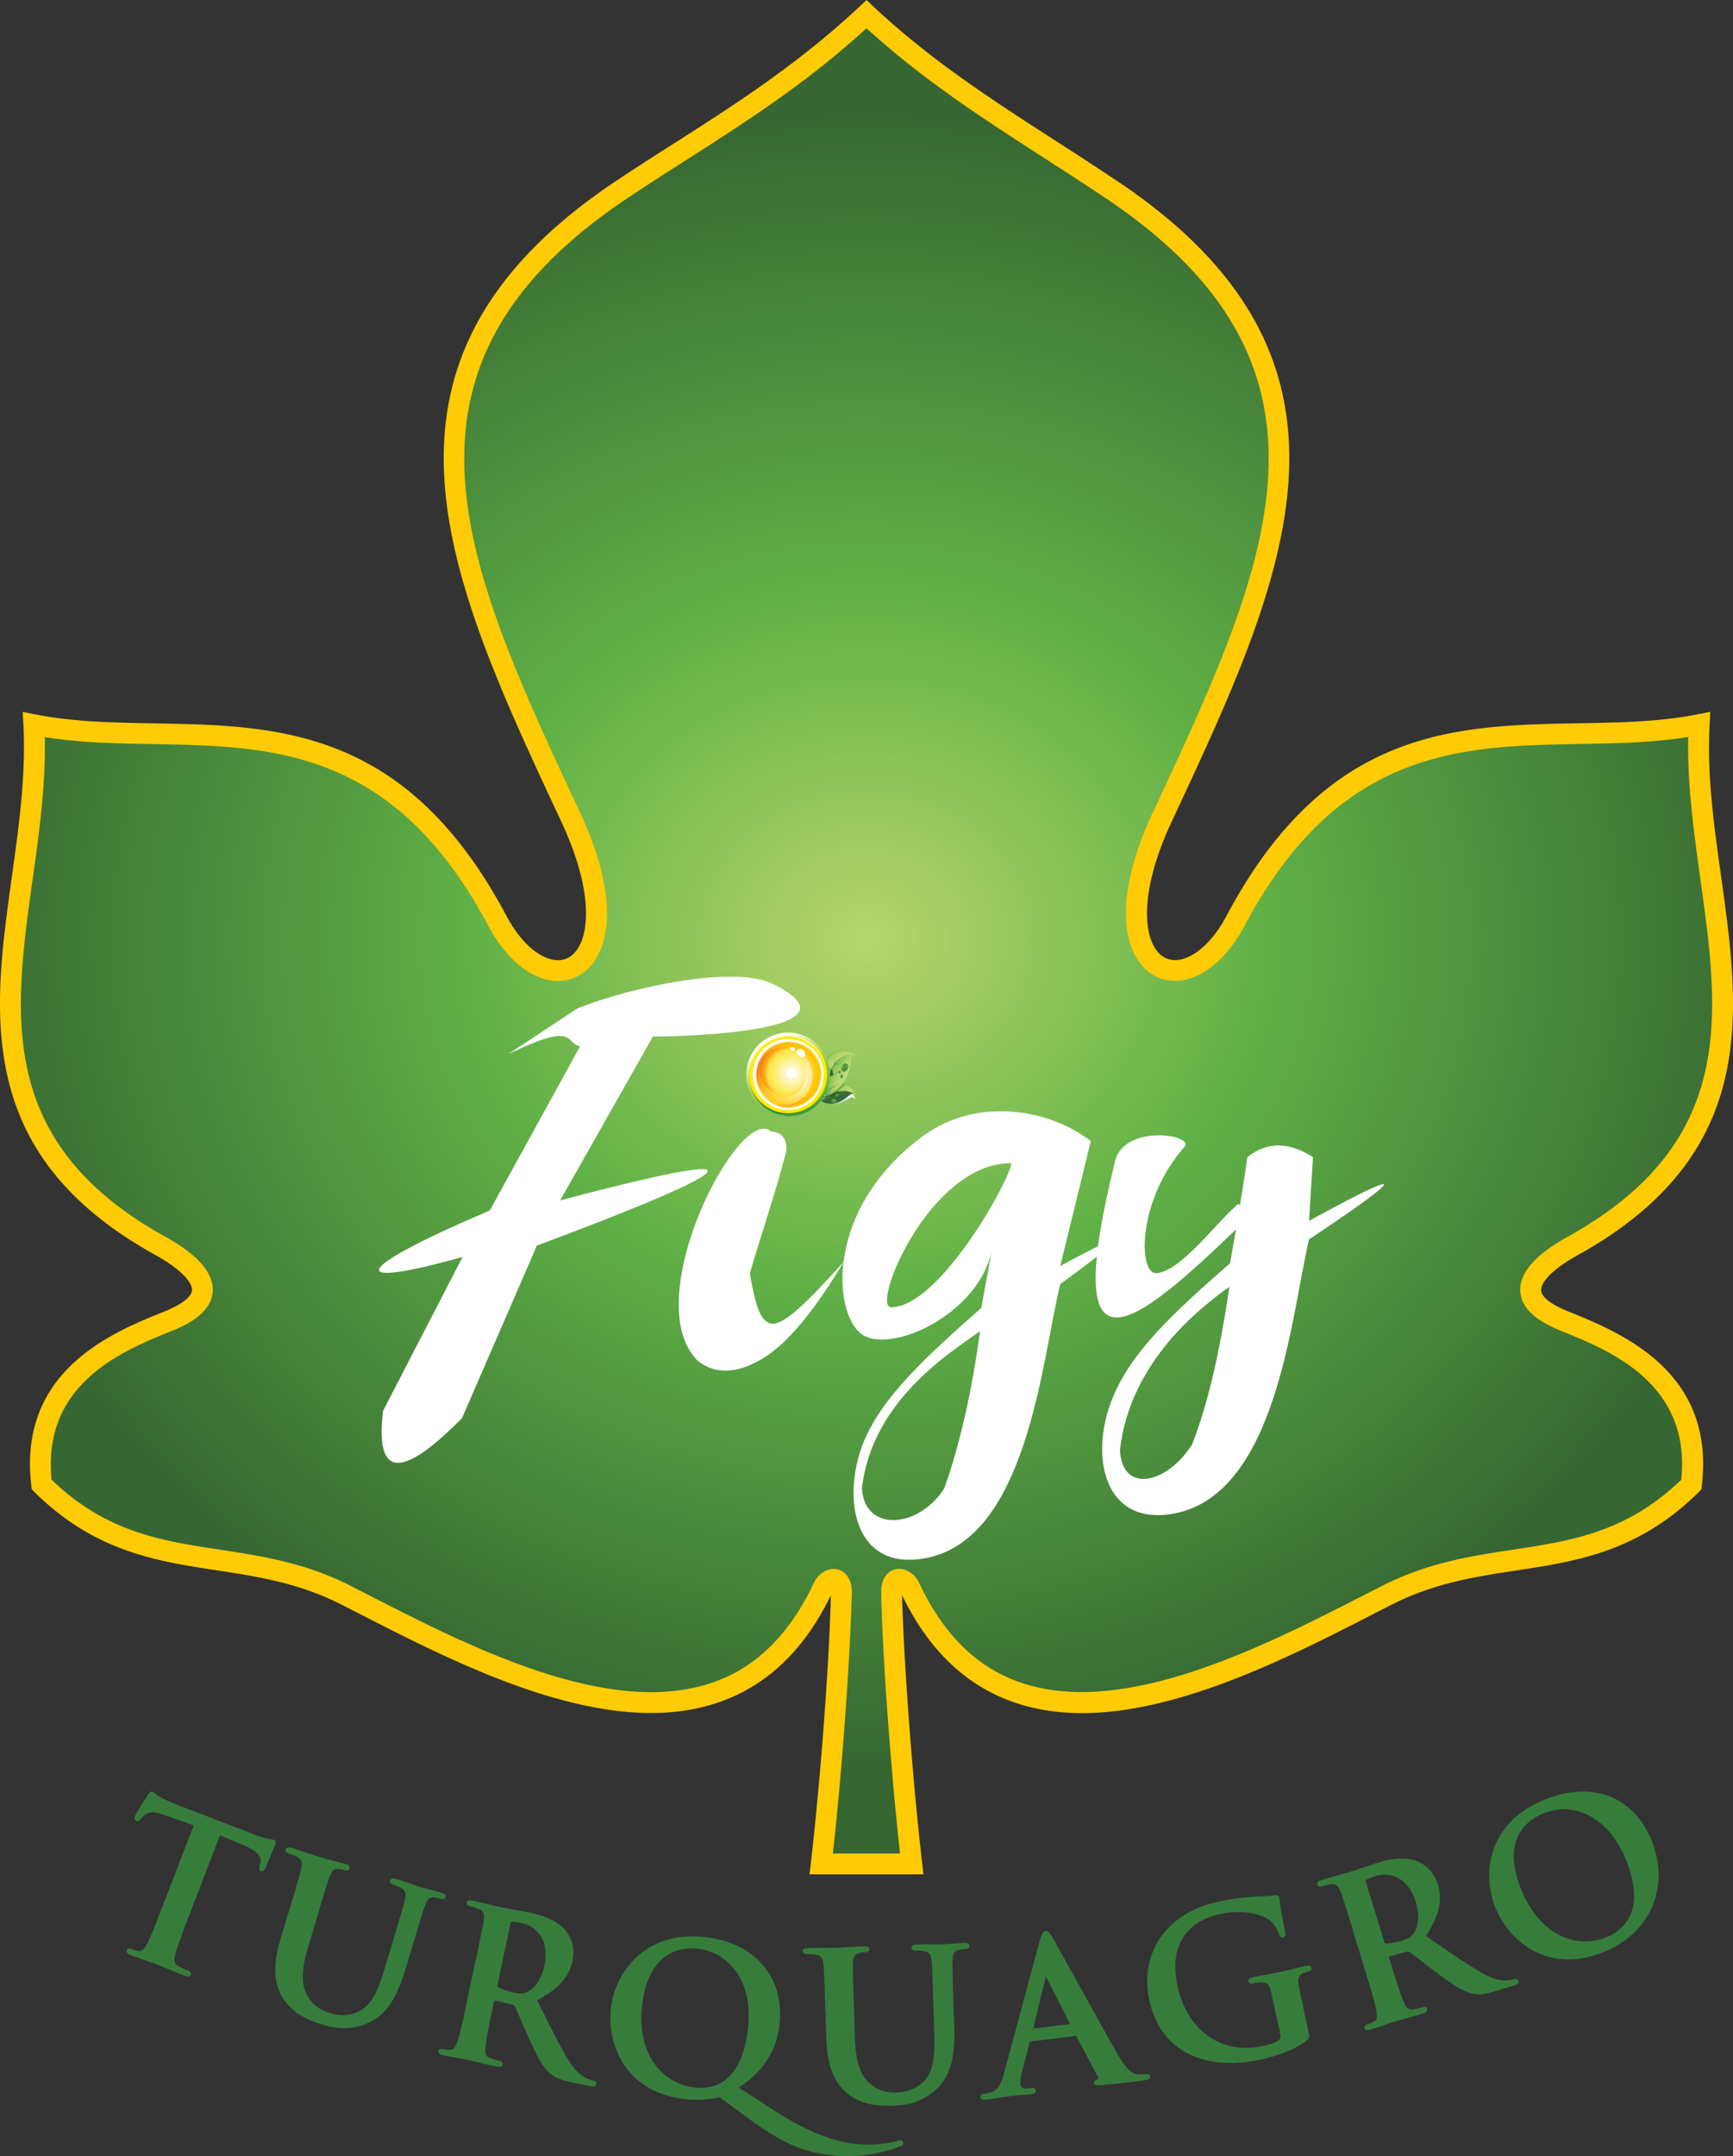 <svg width="150" height="186.496" viewBox="0 0 150 186.496" xmlns="http://www.w3.org/2000/svg"><rect x="0" y="0" width="150" height="186.496" fill="#333333" stroke="none"/><defs><radialGradient cx="50.009%" cy="50.006%" fx="50.009%" fy="50.006%" r="52.035%" gradientTransform="matrix(1 0 0 .926 0 .037)" id="a"><stop stop-color="#B7D66B" offset="0%"/><stop stop-color="#60B146" offset="40%"/><stop stop-color="#366732" offset="94%"/></radialGradient><radialGradient cx="17.303%" cy="-23.219%" fx="17.303%" fy="-23.219%" r="143.153%" gradientTransform="scale(.549 1)rotate(15.29 .244 .297)" id="b"><stop stop-color="#327A8F" offset="0%"/><stop stop-color="#5BA4B5" offset="54%"/><stop stop-color="#CCE7EB" offset="90%"/><stop stop-color="#FFF" offset="100%"/></radialGradient><radialGradient cx="104.947%" cy="215.171%" fx="104.947%" fy="215.171%" r="250.264%" gradientTransform="matrix(.573 .13 -.075 .992 .61 -.118)" id="c"><stop stop-color="#FAFCF3" offset="0%"/><stop stop-color="#B7D66B" offset="81%"/><stop stop-color="#69B745" offset="96%"/><stop stop-color="#59A244" offset="100%"/></radialGradient><radialGradient cx="211.691%" cy="318.446%" fx="211.691%" fy="318.446%" r="322.19%" gradientTransform="scale(.39 1)rotate(7.45 3.775 28.655)" id="d"><stop stop-color="#FAFCF3" offset="0%"/><stop stop-color="#B7D66B" offset="67%"/><stop stop-color="#60B146" offset="96%"/><stop stop-color="#366732" offset="100%"/></radialGradient><radialGradient cx="101.328%" cy="-130.658%" fx="101.328%" fy="-130.658%" r="315%" gradientTransform="scale(.379 1)rotate(7.46 1.844 11.44)" id="e"><stop stop-color="#FAFCF3" offset="0%"/><stop stop-color="#B3D56B" offset="63%"/><stop stop-color="#6CB144" offset="81%"/><stop stop-color="#3C7B3B" offset="100%"/></radialGradient><radialGradient cx="96.452%" cy="-80.418%" fx="96.452%" fy="-80.418%" r="248.699%" gradientTransform="scale(.523 1)rotate(-31.372 1.404 -2.369)" id="f"><stop stop-color="#FAFCF3" offset="0%"/><stop stop-color="#C1DB7A" offset="21%"/><stop stop-color="#71BA44" offset="54%"/><stop stop-color="#469443" offset="100%"/></radialGradient><radialGradient cx="25678.377%" cy="-9437.937%" fx="25678.377%" fy="-9437.937%" r="23.49%" id="g"><stop stop-color="#FAFCF3" offset="0%"/><stop stop-color="#B3D56B" offset="39%"/><stop stop-color="#6CB144" offset="83%"/><stop stop-color="#4C9442" offset="100%"/></radialGradient><radialGradient cx="16750.707%" cy="-6087.579%" fx="16750.707%" fy="-6087.579%" r="75.33%" id="h"><stop stop-color="#FFF" offset="0%"/><stop stop-color="#A1CE5A" offset="39%"/><stop stop-color="#64B145" offset="83%"/><stop stop-color="#509442" offset="100%"/></radialGradient><radialGradient cx="16748.508%" cy="-6051.753%" fx="16748.508%" fy="-6051.753%" r="111.78%" id="i"><stop stop-color="#FAFCF3" offset="0%"/><stop stop-color="#B3D56B" offset="39%"/><stop stop-color="#6CB144" offset="83%"/><stop stop-color="#4C9442" offset="100%"/></radialGradient><radialGradient cx="42025.401%" cy="40475.751%" fx="42025.401%" fy="40475.751%" r="18%" id="j"><stop stop-color="#F3F9EF" offset="29%"/><stop stop-color="#F0F7EA" offset="38%"/><stop stop-color="#E7F3DB" offset="49%"/><stop stop-color="#D9ECC3" offset="61%"/><stop stop-color="#C6E2A2" offset="73%"/><stop stop-color="#ADD677" offset="86%"/><stop stop-color="#8EC744" offset="99%"/><stop stop-color="#8CC63F" offset="100%"/></radialGradient><radialGradient cx="-358821.122%" cy="370274.641%" fx="-358821.122%" fy="370274.641%" r="21%" id="k"><stop stop-color="#F3F9EF" offset="29%"/><stop stop-color="#F0F7EA" offset="38%"/><stop stop-color="#E7F3DB" offset="49%"/><stop stop-color="#D9ECC3" offset="61%"/><stop stop-color="#C6E2A2" offset="73%"/><stop stop-color="#ADD677" offset="86%"/><stop stop-color="#8EC744" offset="99%"/><stop stop-color="#8CC63F" offset="100%"/></radialGradient><radialGradient cx="32805.269%" cy="13432.073%" fx="32805.269%" fy="13432.073%" r="18.48%" id="l"><stop stop-color="#F3F9EF" offset="29%"/><stop stop-color="#F0F7EA" offset="38%"/><stop stop-color="#E7F3DB" offset="49%"/><stop stop-color="#D9ECC3" offset="61%"/><stop stop-color="#C6E2A2" offset="73%"/><stop stop-color="#ADD677" offset="86%"/><stop stop-color="#8EC744" offset="99%"/><stop stop-color="#8CC63F" offset="100%"/></radialGradient><radialGradient cx="29161.829%" cy="-15357.592%" fx="29161.829%" fy="-15357.592%" r="13.77%" id="m"><stop stop-color="#FAFCF3" offset="0%"/><stop stop-color="#B3D56B" offset="39%"/><stop stop-color="#6CB144" offset="83%"/><stop stop-color="#4C9442" offset="100%"/></radialGradient><radialGradient cx="20718.814%" cy="-10862.428%" fx="20718.814%" fy="-10862.428%" r="44.55%" id="n"><stop stop-color="#FFF" offset="0%"/><stop stop-color="#A1CE5A" offset="39%"/><stop stop-color="#64B145" offset="83%"/><stop stop-color="#509442" offset="100%"/></radialGradient><radialGradient cx="20720.27%" cy="-10841.306%" fx="20720.27%" fy="-10841.306%" r="66.42%" id="o"><stop stop-color="#FAFCF3" offset="0%"/><stop stop-color="#B3D56B" offset="39%"/><stop stop-color="#6CB144" offset="83%"/><stop stop-color="#4C9442" offset="100%"/></radialGradient><radialGradient cx="45314.839%" cy="33412.64%" fx="45314.839%" fy="33412.64%" r="8.64%" id="p"><stop stop-color="#F3F9EF" offset="29%"/><stop stop-color="#F0F7EA" offset="38%"/><stop stop-color="#E7F3DB" offset="49%"/><stop stop-color="#D9ECC3" offset="61%"/><stop stop-color="#C6E2A2" offset="73%"/><stop stop-color="#ADD677" offset="86%"/><stop stop-color="#8EC744" offset="99%"/><stop stop-color="#8CC63F" offset="100%"/></radialGradient><radialGradient cx="29074.709%" cy="7663.372%" fx="29074.709%" fy="7663.372%" r="10.78%" id="q"><stop stop-color="#F3F9EF" offset="29%"/><stop stop-color="#F0F7EA" offset="38%"/><stop stop-color="#E7F3DB" offset="49%"/><stop stop-color="#D9ECC3" offset="61%"/><stop stop-color="#C6E2A2" offset="73%"/><stop stop-color="#ADD677" offset="86%"/><stop stop-color="#8EC744" offset="99%"/><stop stop-color="#8CC63F" offset="100%"/></radialGradient><radialGradient cx="147.067%" cy="308.173%" fx="147.067%" fy="308.173%" r="356.96%" gradientTransform="scale(.573 1)rotate(7.46 2.018 11.483)" id="r"><stop stop-color="#DADED4" offset="0%"/><stop stop-color="#9BC759" offset="81%"/><stop stop-color="#579842" offset="96%"/><stop stop-color="#47813C" offset="100%"/></radialGradient><radialGradient cx="582.906%" cy="434.477%" fx="582.906%" fy="434.477%" r="402.48%" id="s"><stop stop-color="#DADED4" offset="0%"/><stop stop-color="#9BC759" offset="67%"/><stop stop-color="#4F9141" offset="96%"/><stop stop-color="#2C451E" offset="100%"/></radialGradient><radialGradient cx="149134.5%" cy="96130.5%" fx="149134.5%" fy="96130.5%" r="469%" id="t"><stop stop-color="#DADED4" offset="0%"/><stop stop-color="#9BC759" offset="67%"/><stop stop-color="#4F9141" offset="96%"/><stop stop-color="#2C451E" offset="100%"/></radialGradient><radialGradient cx="149181%" cy="96110%" fx="149181%" fy="96110%" r="471%" id="u"><stop stop-color="#DADED4" offset="0%"/><stop stop-color="#9BC759" offset="67%"/><stop stop-color="#4F9141" offset="96%"/><stop stop-color="#2C451E" offset="100%"/></radialGradient><radialGradient cx="201.358%" cy="-235.741%" fx="201.358%" fy="-235.741%" r="479.091%" gradientTransform="matrix(.54 -.642 .453 .766 1.993 .743)" id="v"><stop stop-color="#DADED4" offset="0%"/><stop stop-color="#A5D06A" offset="21%"/><stop stop-color="#5E9A42" offset="54%"/><stop stop-color="#377338" offset="100%"/></radialGradient><radialGradient cx="126.881%" cy="84.361%" fx="126.881%" fy="84.361%" r="142.54%" gradientTransform="matrix(-.813 .507 -.582 -.708 2.792 .798)" id="w"><stop stop-color="#FAFCF3" offset="0%"/><stop stop-color="#B7D66B" offset="75%"/><stop stop-color="#69B745" offset="96%"/><stop stop-color="#59A244" offset="100%"/></radialGradient><radialGradient cx="183.078%" cy="90.27%" fx="183.078%" fy="90.27%" r="201.459%" gradientTransform="scale(-1 -.694)rotate(-35.58 -3.433 5.507)" id="x"><stop stop-color="#FAFCF3" offset="0%"/><stop stop-color="#B7D66B" offset="73%"/><stop stop-color="#60B146" offset="96%"/><stop stop-color="#366732" offset="100%"/></radialGradient><radialGradient cx="868.421%" cy="49728.922%" fx="868.421%" fy="49728.922%" r="271.429%" gradientTransform="matrix(1 0 0 .645 0 176.733)" id="y"><stop stop-color="#FAFCF3" offset="0%"/><stop stop-color="#C1DB7A" offset="21%"/><stop stop-color="#71BA44" offset="54%"/><stop stop-color="#469443" offset="100%"/></radialGradient><radialGradient cx="-5330.97%" cy="10872.678%" fx="-5330.97%" fy="10872.678%" r="254%" id="z"><stop stop-color="#FAFCF3" offset="0%"/><stop stop-color="#B3D56B" offset="39%"/><stop stop-color="#6CB144" offset="83%"/><stop stop-color="#4C9442" offset="100%"/></radialGradient><radialGradient cx="-8362.396%" cy="16779.217%" fx="-8362.396%" fy="16779.217%" r="129%" id="A"><stop stop-color="#FFF" offset="0%"/><stop stop-color="#A1CE5A" offset="39%"/><stop stop-color="#64B145" offset="83%"/><stop stop-color="#509442" offset="100%"/></radialGradient><radialGradient cx="-8324.225%" cy="16814.231%" fx="-8324.225%" fy="16814.231%" r="190%" id="B"><stop stop-color="#FAFCF3" offset="0%"/><stop stop-color="#B3D56B" offset="39%"/><stop stop-color="#6CB144" offset="83%"/><stop stop-color="#4C9442" offset="100%"/></radialGradient><radialGradient cx="-12876.624%" cy="570.695%" fx="-12876.624%" fy="570.695%" r="28.22%" id="C"><stop stop-color="#F3F9EF" offset="29%"/><stop stop-color="#F0F7EA" offset="38%"/><stop stop-color="#E7F3DB" offset="49%"/><stop stop-color="#D9ECC3" offset="61%"/><stop stop-color="#C6E2A2" offset="73%"/><stop stop-color="#ADD677" offset="86%"/><stop stop-color="#8EC744" offset="99%"/><stop stop-color="#8CC63F" offset="100%"/></radialGradient><radialGradient cx="-12882.735%" cy="585.401%" fx="-12882.735%" fy="585.401%" r="24.07%" id="D"><stop stop-color="#F3F9EF" offset="29%"/><stop stop-color="#F0F7EA" offset="38%"/><stop stop-color="#E7F3DB" offset="49%"/><stop stop-color="#D9ECC3" offset="61%"/><stop stop-color="#C6E2A2" offset="73%"/><stop stop-color="#ADD677" offset="86%"/><stop stop-color="#8EC744" offset="99%"/><stop stop-color="#8CC63F" offset="100%"/></radialGradient><radialGradient cx="17501.051%" cy="-7621.159%" fx="17501.051%" fy="-7621.159%" r="30.03%" id="E"><stop stop-color="#F3F9EF" offset="29%"/><stop stop-color="#F0F7EA" offset="38%"/><stop stop-color="#E7F3DB" offset="49%"/><stop stop-color="#D9ECC3" offset="61%"/><stop stop-color="#C6E2A2" offset="73%"/><stop stop-color="#ADD677" offset="86%"/><stop stop-color="#8EC744" offset="99%"/><stop stop-color="#8CC63F" offset="100%"/></radialGradient><radialGradient cx="-4921.231%" cy="13245.2%" fx="-4921.231%" fy="13245.2%" r="112%" id="F"><stop stop-color="#FAFCF3" offset="0%"/><stop stop-color="#B3D56B" offset="39%"/><stop stop-color="#6CB144" offset="83%"/><stop stop-color="#4C9442" offset="100%"/></radialGradient><radialGradient cx="-7290.086%" cy="19370.356%" fx="-7290.086%" fy="19370.356%" r="56%" id="G"><stop stop-color="#FFF" offset="0%"/><stop stop-color="#A1CE5A" offset="39%"/><stop stop-color="#64B145" offset="83%"/><stop stop-color="#509442" offset="100%"/></radialGradient><radialGradient cx="-7272.129%" cy="19386.735%" fx="-7272.129%" fy="19386.735%" r="83%" id="H"><stop stop-color="#FAFCF3" offset="0%"/><stop stop-color="#B3D56B" offset="39%"/><stop stop-color="#6CB144" offset="83%"/><stop stop-color="#4C9442" offset="100%"/></radialGradient><radialGradient cx="1957.531%" cy="-230.156%" fx="1957.531%" fy="-230.156%" r="12.45%" id="I"><stop stop-color="#F3F9EF" offset="29%"/><stop stop-color="#F0F7EA" offset="38%"/><stop stop-color="#E7F3DB" offset="49%"/><stop stop-color="#D9ECC3" offset="61%"/><stop stop-color="#C6E2A2" offset="73%"/><stop stop-color="#ADD677" offset="86%"/><stop stop-color="#8EC744" offset="99%"/><stop stop-color="#8CC63F" offset="100%"/></radialGradient><radialGradient cx="1954.911%" cy="-222.257%" fx="1954.911%" fy="-222.257%" r="10.79%" id="J"><stop stop-color="#F3F9EF" offset="29%"/><stop stop-color="#F0F7EA" offset="38%"/><stop stop-color="#E7F3DB" offset="49%"/><stop stop-color="#D9ECC3" offset="61%"/><stop stop-color="#C6E2A2" offset="73%"/><stop stop-color="#ADD677" offset="86%"/><stop stop-color="#8EC744" offset="99%"/><stop stop-color="#8CC63F" offset="100%"/></radialGradient><radialGradient cx="30084.225%" cy="-17083.227%" fx="30084.225%" fy="-17083.227%" r="13.65%" id="K"><stop stop-color="#F3F9EF" offset="29%"/><stop stop-color="#F0F7EA" offset="38%"/><stop stop-color="#E7F3DB" offset="49%"/><stop stop-color="#D9ECC3" offset="61%"/><stop stop-color="#C6E2A2" offset="73%"/><stop stop-color="#ADD677" offset="86%"/><stop stop-color="#8EC744" offset="99%"/><stop stop-color="#8CC63F" offset="100%"/></radialGradient><radialGradient cx="-124.489%" cy="-573.984%" fx="-124.489%" fy="-573.984%" r="79%" id="L"><stop stop-color="#FAFCF3" offset="0%"/><stop stop-color="#B3D56B" offset="39%"/><stop stop-color="#6CB144" offset="83%"/><stop stop-color="#4C9442" offset="100%"/></radialGradient><radialGradient cx="-377.375%" cy="-1370.385%" fx="-377.375%" fy="-1370.385%" r="40%" id="M"><stop stop-color="#FFF" offset="0%"/><stop stop-color="#A1CE5A" offset="39%"/><stop stop-color="#64B145" offset="83%"/><stop stop-color="#509442" offset="100%"/></radialGradient><radialGradient cx="-360.417%" cy="-1359.904%" fx="-360.417%" fy="-1359.904%" r="60%" id="N"><stop stop-color="#FAFCF3" offset="0%"/><stop stop-color="#B3D56B" offset="39%"/><stop stop-color="#6CB144" offset="83%"/><stop stop-color="#4C9442" offset="100%"/></radialGradient><radialGradient cx="-3770.273%" cy="9.056%" fx="-3770.273%" fy="9.056%" r="10.34%" id="O"><stop stop-color="#F3F9EF" offset="29%"/><stop stop-color="#F0F7EA" offset="38%"/><stop stop-color="#E7F3DB" offset="49%"/><stop stop-color="#D9ECC3" offset="61%"/><stop stop-color="#C6E2A2" offset="73%"/><stop stop-color="#ADD677" offset="86%"/><stop stop-color="#8EC744" offset="99%"/><stop stop-color="#8CC63F" offset="100%"/></radialGradient><radialGradient cx="-3772.866%" cy="13.556%" fx="-3772.866%" fy="13.556%" r="8.46%" id="P"><stop stop-color="#F3F9EF" offset="29%"/><stop stop-color="#F0F7EA" offset="38%"/><stop stop-color="#E7F3DB" offset="49%"/><stop stop-color="#D9ECC3" offset="61%"/><stop stop-color="#C6E2A2" offset="73%"/><stop stop-color="#ADD677" offset="86%"/><stop stop-color="#8EC744" offset="99%"/><stop stop-color="#8CC63F" offset="100%"/></radialGradient><radialGradient cx="414.621%" cy="-97.379%" fx="414.621%" fy="-97.379%" r="9.6%" id="Q"><stop stop-color="#F3F9EF" offset="29%"/><stop stop-color="#F0F7EA" offset="38%"/><stop stop-color="#E7F3DB" offset="49%"/><stop stop-color="#D9ECC3" offset="61%"/><stop stop-color="#C6E2A2" offset="73%"/><stop stop-color="#ADD677" offset="86%"/><stop stop-color="#8EC744" offset="99%"/><stop stop-color="#8CC63F" offset="100%"/></radialGradient><radialGradient cx="-100.674%" cy="-590.4%" fx="-100.674%" fy="-590.4%" r="119%" id="R"><stop stop-color="#FAFCF3" offset="0%"/><stop stop-color="#B3D56B" offset="39%"/><stop stop-color="#6CB144" offset="83%"/><stop stop-color="#4C9442" offset="100%"/></radialGradient><radialGradient cx="-366.511%" cy="-1366.942%" fx="-366.511%" fy="-1366.942%" r="60%" id="S"><stop stop-color="#FFF" offset="0%"/><stop stop-color="#A1CE5A" offset="39%"/><stop stop-color="#64B145" offset="83%"/><stop stop-color="#509442" offset="100%"/></radialGradient><radialGradient cx="-342.676%" cy="-1350.76%" fx="-342.676%" fy="-1350.76%" r="89%" id="T"><stop stop-color="#FAFCF3" offset="0%"/><stop stop-color="#B3D56B" offset="39%"/><stop stop-color="#6CB144" offset="83%"/><stop stop-color="#4C9442" offset="100%"/></radialGradient><radialGradient cx="-3769.599%" cy="7.406%" fx="-3769.599%" fy="7.406%" r="15.04%" id="U"><stop stop-color="#F3F9EF" offset="29%"/><stop stop-color="#F0F7EA" offset="38%"/><stop stop-color="#E7F3DB" offset="49%"/><stop stop-color="#D9ECC3" offset="61%"/><stop stop-color="#C6E2A2" offset="73%"/><stop stop-color="#ADD677" offset="86%"/><stop stop-color="#8EC744" offset="99%"/><stop stop-color="#8CC63F" offset="100%"/></radialGradient><radialGradient cx="-3770.481%" cy="14.187%" fx="-3770.481%" fy="14.187%" r="13.16%" id="V"><stop stop-color="#F3F9EF" offset="29%"/><stop stop-color="#F0F7EA" offset="38%"/><stop stop-color="#E7F3DB" offset="49%"/><stop stop-color="#D9ECC3" offset="61%"/><stop stop-color="#C6E2A2" offset="73%"/><stop stop-color="#ADD677" offset="86%"/><stop stop-color="#8EC744" offset="99%"/><stop stop-color="#8CC63F" offset="100%"/></radialGradient><radialGradient cx="410.295%" cy="-96.084%" fx="410.295%" fy="-96.084%" r="14.4%" id="W"><stop stop-color="#F3F9EF" offset="29%"/><stop stop-color="#F0F7EA" offset="38%"/><stop stop-color="#E7F3DB" offset="49%"/><stop stop-color="#D9ECC3" offset="61%"/><stop stop-color="#C6E2A2" offset="73%"/><stop stop-color="#ADD677" offset="86%"/><stop stop-color="#8EC744" offset="99%"/><stop stop-color="#8CC63F" offset="100%"/></radialGradient><radialGradient cx="83.692%" cy="-40.486%" fx="83.692%" fy="-40.486%" r="113.158%" gradientTransform="matrix(-.813 .556 -.582 -.777 1.282 -1.185)" id="X"><stop stop-color="#FAFCF3" offset="0%"/><stop stop-color="#B3D56B" offset="63%"/><stop stop-color="#6CB144" offset="81%"/><stop stop-color="#3C7B3B" offset="100%"/></radialGradient><radialGradient cx="452.359%" cy="11.907%" fx="452.359%" fy="11.907%" r="544%" id="Y"><stop stop-color="#EFF2E8" offset="0%"/><stop stop-color="#ABD266" offset="75%"/><stop stop-color="#62AC45" offset="96%"/><stop stop-color="#549542" offset="100%"/></radialGradient><radialGradient cx="530.509%" cy="55.601%" fx="530.509%" fy="55.601%" r="562%" id="Z"><stop stop-color="#EFF2E8" offset="0%"/><stop stop-color="#ABD266" offset="73%"/><stop stop-color="#59A545" offset="96%"/><stop stop-color="#355A2B" offset="100%"/></radialGradient><radialGradient cx="-176252%" cy="227449%" fx="-176252%" fy="227449%" r="562%" id="aa"><stop stop-color="#EFF2E8" offset="0%"/><stop stop-color="#ABD266" offset="73%"/><stop stop-color="#59A545" offset="96%"/><stop stop-color="#355A2B" offset="100%"/></radialGradient><radialGradient cx="-107.69%" cy="48.272%" fx="-107.69%" fy="48.272%" r="282%" gradientTransform="scale(1 .312)rotate(-39.96 .384 1.014)" id="ab"><stop stop-color="#EFF2E8" offset="0%"/><stop stop-color="#B7D776" offset="21%"/><stop stop-color="#69AD44" offset="54%"/><stop stop-color="#41873F" offset="100%"/></radialGradient><radialGradient cx="104.639%" cy="-31.825%" fx="104.639%" fy="-31.825%" r="145.101%" gradientTransform="scale(-1 -.541)rotate(-35.58 1.412 3.396)" id="ac"><stop stop-color="#FFF" offset="0%"/><stop stop-color="#60B946" offset="39%"/><stop stop-color="#418D41" offset="83%"/><stop stop-color="#326F36" offset="100%"/></radialGradient><radialGradient cx="-367.107%" cy="653.951%" fx="-367.107%" fy="653.951%" r="114.649%" id="ad"><stop stop-color="#FFF" offset="30%"/><stop stop-color="#FEEA00" offset="67%"/><stop stop-color="#F6881F" offset="90%"/><stop stop-color="#FEEB00" offset="100%"/></radialGradient><radialGradient cx="22.542%" cy="1.866%" fx="22.542%" fy="1.866%" r="106.463%" gradientTransform="scale(1 1)rotate(-28.38 .225 .019)" id="ae"><stop stop-color="#FFF" offset="30%"/><stop stop-color="#B2D345" offset="67%"/><stop stop-color="#61BB46" offset="90%"/><stop stop-color="#2B9245" offset="100%"/></radialGradient><radialGradient cx="199768.185%" cy="-64545.48%" fx="199768.185%" fy="-64545.48%" r="603.686%" gradientTransform="matrix(1 0 0 1 .138 0)" id="af"><stop stop-color="#FFF" offset="30%"/><stop stop-color="#FEEA00" offset="67%"/><stop stop-color="#F6881F" offset="90%"/><stop stop-color="#FEEB00" offset="100%"/></radialGradient><radialGradient cx="49.08%" cy="-3.599%" fx="49.08%" fy="-3.599%" r="106.157%" id="ag"><stop stop-color="#FFF" offset="30%"/><stop stop-color="#FEEA00" offset="67%"/><stop stop-color="#FEDE00" offset="96%"/><stop stop-color="#DF8126" offset="100%"/></radialGradient><radialGradient cx="21.718%" cy="-1.719%" fx="21.718%" fy="-1.719%" r="103.612%" id="ah"><stop stop-color="#FFF" offset="30%"/><stop stop-color="#B2D345" offset="67%"/><stop stop-color="#0E6A36" offset="93%"/><stop stop-color="#0E6A36" offset="100%"/></radialGradient><radialGradient cx="231.845%" cy="118.588%" fx="231.845%" fy="118.588%" r="239.05%" gradientTransform="scale(1 1)rotate(-68.22 2.319 1.185)" id="ai"><stop stop-color="#FFF" offset="0%"/><stop stop-color="#FCF6B1" offset="27%"/><stop stop-color="#FEDF41" offset="81%"/><stop stop-color="#FDDA3D" offset="85%"/><stop stop-color="#FCCC33" offset="90%"/><stop stop-color="#FBB522" offset="95%"/><stop stop-color="#FBA919" offset="97%"/><stop stop-color="#F7921D" offset="99%"/><stop stop-color="#F6881F" offset="100%"/></radialGradient><radialGradient cx="54.131%" cy="48.226%" fx="54.131%" fy="48.226%" r="61.917%" gradientTransform="scale(1 .978)rotate(-68.22 .55 .488)" id="aj"><stop stop-color="#FFF" offset="0%"/><stop stop-color="#FFF" offset="25%"/><stop stop-color="#FFD324" offset="74%"/><stop stop-color="#FED122" offset="82%"/><stop stop-color="#FEC91F" offset="84%"/><stop stop-color="#FDBD18" offset="87%"/><stop stop-color="#FDB614" offset="87%"/><stop stop-color="#CE4527" offset="100%"/></radialGradient><radialGradient cx="54.701%" cy="47.942%" fx="54.701%" fy="47.942%" r="61.177%" gradientTransform="matrix(.371 -.923 .929 .369 -.1 .807)" id="ak"><stop stop-color="#FFF" offset="0%"/><stop stop-color="#FFF" offset="25%"/><stop stop-color="#FFC908" offset="64%"/><stop stop-color="#FEC409" offset="71%"/><stop stop-color="#FCB60E" offset="79%"/><stop stop-color="#F99F16" offset="87%"/><stop stop-color="#F6881F" offset="93%"/><stop stop-color="#E87121" offset="96%"/><stop stop-color="#CE4527" offset="100%"/></radialGradient><radialGradient cx="67.66%" cy="56.114%" fx="67.66%" fy="56.114%" r="85.3%" gradientTransform="scale(1 .999)rotate(-68.22 .677 .561)" id="al"><stop stop-color="#FFF" offset="11%"/><stop stop-color="#FEFEFD" offset="12%"/><stop stop-color="#FEFDF5" offset="12%"/><stop stop-color="#FDFBE9" offset="12%"/><stop stop-color="#FCFADF" offset="12%"/><stop stop-color="#FEEA54" offset="50%"/><stop stop-color="#FDE751" offset="56%"/><stop stop-color="#FDE048" offset="59%"/><stop stop-color="#FDD439" offset="62%"/><stop stop-color="#FDC324" offset="65%"/><stop stop-color="#FDB614" offset="66%"/><stop stop-color="#FA9F17" offset="72%"/><stop stop-color="#F3661F" offset="85%"/><stop stop-color="#F04F23" offset="90%"/><stop stop-color="#B23C25" offset="100%"/></radialGradient><radialGradient cx="47.523%" cy="19.155%" fx="47.523%" fy="19.155%" r="122.485%" gradientTransform="matrix(.371 -.798 .929 .319 .121 .51)" id="am"><stop stop-color="#FFF" offset="20%"/><stop stop-color="#FFF" offset="37%"/><stop stop-color="#FEE589" offset="63%"/><stop stop-color="#FDE085" offset="67%"/><stop stop-color="#FCD27B" offset="71%"/><stop stop-color="#FABB6B" offset="75%"/><stop stop-color="#F79B54" offset="80%"/><stop stop-color="#F37236" offset="85%"/><stop stop-color="#F15B26" offset="87%"/><stop stop-color="#DA4D26" offset="96%"/><stop stop-color="#CE4527" offset="100%"/></radialGradient></defs><g fill="none" fill-rule="evenodd"><path d="M71.078 161.219c.64-5.518 1.497-15.275 1.732-22.867 0-.207.009-.441.009-.676 0-1.325-1.073-1.497-1.614-.324a19 19 0 0 1-.65 1.289c-8.998 16.473-28.808 5.329-40.629-.676-9.377-4.761-17.88-1.2-26.338-9.567-1.127-9.377 6.709-12.425 11.082-14.183 5.167-2.083 2.245-4.761-.803-6.456C-7.024 96.19 3.787 78.779 2.912 62.657c13.3 2.615 28.863-4.166 40.106 16.942 4.455 8.368 12.498 4.184 6.384-8.899-10.198-21.811-18.042-39.25 4.283-54.245C60.258 12.046 67.832 7.9 74.983 1.208 81.619 7.421 88.84 11.46 96.28 16.455c22.335 14.995 14.481 32.434 4.283 54.245-6.122 13.092 1.92 17.267 6.375 8.9 11.244-21.109 26.807-14.328 40.106-16.943-.874 16.122 9.937 33.533-10.955 45.102-3.048 1.686-5.97 4.373-.803 6.456 4.374 1.758 12.21 4.806 11.082 14.183-8.449 8.367-16.96 4.806-26.338 9.567-11.82 6.005-31.63 17.15-40.63.676a19 19 0 0 1-.648-1.29c-.541-1.172-1.614-1-1.614.325 0 .235 0 .46.009.676.234 7.583 1.09 17.349 1.73 22.867h-7.826z" fill="url(#a)"/><path d="M79.915 162.12h-9.846l.117-1c.685-5.897 1.506-15.617 1.722-22.786v-.36q-.258.555-.559 1.109c-3.291 6.023-8.34 9.08-15.004 9.08-8.476 0-18.114-4.933-25.147-8.54l-1.668-.847c-3.688-1.875-7.304-2.425-10.793-2.957-5.185-.794-10.541-1.605-15.762-6.772l-.225-.225-.036-.316c-1.2-9.954 7.05-13.281 11.487-15.058 1.551-.631 2.38-1.28 2.417-1.848.036-.604-.776-1.722-3.165-3.048-15.78-8.719-14.075-20.928-12.425-32.73.604-4.329 1.226-8.81 1-13.093l-.063-1.154 1.137.226c3.282.64 6.654.703 10.233.766 10.74.19 21.839.388 30.495 16.636 1.515 2.84 3.3 3.85 4.463 3.85.704 0 1.308-.36 1.731-1.028 1.028-1.614 1.19-5.329-1.424-10.92-9.982-21.35-18.61-39.79 4.598-55.37a255 255 0 0 1 4.996-3.238c5.338-3.4 10.847-6.916 16.194-11.92L75 0l.613.577C80.582 5.23 85.848 8.62 91.42 12.21a416 416 0 0 1 5.383 3.516c23.21 15.581 14.58 34.02 4.599 55.372-2.615 5.59-2.453 9.305-1.425 10.919.424.676 1.028 1.028 1.731 1.028 1.163 0 2.949-1.01 4.464-3.85 8.656-16.248 19.755-16.447 30.494-16.636 3.58-.063 6.96-.126 10.234-.767l1.136-.225-.063 1.154c-.234 4.292.388 8.764 1 13.101 1.65 11.803 3.346 24.012-12.415 32.74-2.39 1.326-3.201 2.444-3.165 3.048.036.568.857 1.217 2.263 1.785 4.59 1.849 12.84 5.167 11.64 15.121l-.035.316-.226.225c-5.22 5.167-10.576 5.987-15.761 6.772-3.498.532-7.114 1.082-10.802 2.957l-1.66.848c-7.041 3.606-16.68 8.539-25.156 8.539-6.663 0-11.712-3.057-15.003-9.08q-.298-.555-.569-1.11v.361c.235 7.187 1.046 16.898 1.732 22.786l.117 1zm-7.827-1.803h5.816c-.667-5.978-1.406-15.094-1.623-21.938v-.694c-.018-.838.289-1.316.541-1.578.794-.793 2.182-.406 2.768.866.19.415.397.83.622 1.235 2.994 5.482 7.385 8.142 13.426 8.142 8.034 0 17.457-4.824 24.336-8.34l1.668-.848c3.94-2.002 7.7-2.579 11.344-3.129 5.04-.766 9.81-1.496 14.543-6.05.83-8.35-6.194-11.172-10.405-12.867-2.317-.937-3.453-2.056-3.534-3.408-.1-1.578 1.28-3.174 4.084-4.725 14.688-8.133 13.138-19.196 11.506-30.918-.56-4.04-1.146-8.214-1.055-12.317-3.093.487-6.312.55-9.432.604-10.216.18-20.783.37-28.944 15.68-1.605 3.012-3.868 4.806-6.05 4.806-1.334 0-2.488-.658-3.255-1.866-1.686-2.651-1.208-7.259 1.317-12.65 10.035-21.451 17.96-38.394-3.968-53.118a335 335 0 0 0-5.356-3.499c-5.41-3.49-10.54-6.798-15.436-11.261-5.266 4.814-10.64 8.232-15.843 11.55-1.695 1.082-3.363 2.146-4.959 3.219C32.271 31.937 40.196 48.88 50.232 70.33c2.516 5.392 3.002 10 1.316 12.65-.766 1.2-1.92 1.867-3.255 1.867-2.182 0-4.445-1.794-6.05-4.806-8.16-15.32-18.728-15.5-28.935-15.68-3.12-.054-6.338-.108-9.431-.604.09 4.103-.487 8.268-1.055 12.308C1.19 87.787-.361 98.85 14.327 106.983c2.814 1.551 4.184 3.147 4.085 4.725-.081 1.343-1.226 2.47-3.39 3.345-4.364 1.758-11.388 4.58-10.559 12.93 4.734 4.554 9.495 5.284 14.544 6.05 3.634.55 7.403 1.127 11.343 3.13l1.668.856c6.88 3.516 16.293 8.34 24.336 8.34 6.041 0 10.433-2.669 13.426-8.142q.339-.61.622-1.235c.586-1.272 1.984-1.66 2.768-.866.253.253.56.74.56 1.57 0 .243 0 .486-.019.702-.216 6.826-.955 15.942-1.623 21.938z" fill="#FFCB05" fill-rule="nonzero"/><g fill-rule="nonzero"><g fill="#FFF"><path d="M68.058 99.572c-.92 3.561-2.236 7.411-3.156 10.567.577 3.39 1.037 3.958 1.668 4.31 1.091.406 3.22-1.722 6.483-5.338-2.407 3.959-4.878 7.349-7.637 8.72-2.01 1.036-3.679.919-4.995-.109-5.338-5.166 3.561-22.28 6.311-19.864.857.054 1.434.577 1.317 1.723z"/><path d="M91.772 109.508c6.086-3.327 6.032-2.813 0 1.55-1.605 6.484-2.813 22.452-12.001 23.769-5.798.865-6.89-5.113-5.113-9.873 1.605-4.076 5.401-7.52 10.28-11.83l.919-5.059c-.974 5.284-8.097 8.846-10.964 7.52-2.76-1.262-3.85-10.91 5.112-17.402 4.364-3.156 10.504-2.47 14.409.514l-2.642 10.793zM74.604 128.74c.234 3.85 4.941 3.444 7.123 0 1.38-3.85 2.408-8.494 3.102-13.607-2.353 1.723-9.36 5.915-10.225 13.607m2.525-15.671c4.247 0 10.45-11.307 10.396-12.462-7.06-.054-12.173 12.462-10.396 12.462"/><path d="m107.677 102.042.289-1.957c1.722-1.38 3.616-1.316 5.68 0l-.342 5.51c7.98-4.364 9.296-4.59 0 1.605-1.551 6.492-2.76 22.388-12.002 23.768-5.851.856-6.951-5.167-5.049-9.937 1.614-4.075 5.284-7.466 10.216-11.767l.514-2.93c-9.242 8.9-15.211 13.318-10.504-5.744.63-3.444 6.997-2.47 6.032-1.38-4.022 4.536-4.022 10.848-2.47 10.911 2.127-.054 5.337-4.535 7.122-5.969l.172.054.342-2.182zm-10.739 23.371c.172 3.85 4.13 2.93 6.258-.514 1.497-3.85 2.47-8.556 3.219-13.606-2.407 1.722-8.611 6.43-9.477 14.13z"/></g><path d="M.217 3.931S.57 2.903 1.813 2.912c1.235 0 1.443 1.254 1.443 1.254s-.108-.244-.352-.199c-.243.045-1.488 1.227-2.65.244-.127-.126-.055-.199-.028-.27z" fill="url(#b)" transform="translate(70.771 90.943)"/><path d="M.244 4.03s.208-1.073 1.443-1.226c1.235-.162 1.596 1.037 1.596 1.037s-.144-.225-.379-.144C2.67 3.778 1.597 5.112.307 4.3c-.144-.108-.08-.198-.063-.262z" fill="url(#c)" transform="translate(70.771 90.943)"/><path d="M2.66 3.85c.109-.09.19-.153.235-.171s.1-.027.144-.018c.09.009.163.063.199.108-.163-.207-.505-.307-.794-.343-.784-.108-1.56.27-2.11.866.208.126.415.207.631.234.73.1 1.353-.405 1.687-.676z" fill="url(#d)" transform="translate(70.771 90.943)"/><path d="M.316 4.247c-.072-.054-.09-.1-.09-.144-.018.054-.018.126.081.198.983.622 1.84 0 2.29-.379-.468.36-1.316.938-2.28.325" fill="url(#e)" transform="translate(70.771 90.943)"/><path d="M2.985 3.653a1.6 1.6 0 0 0-.938-.194 2 2 0 0 1 .523-.264c-.27.06-.523.234-.577.264-.189.02-.37.072-.532.143.226-.336.541-.59.541-.59-.297.203-.54.539-.595.61-.19.082-.37.183-.514.285a3 3 0 0 1 .433-.712 2.9 2.9 0 0 0-.478.743 3.3 3.3 0 0 0-.469.397s0 .02.018.04a4 4 0 0 1 .47-.407c.044.02.432.132.793.092-.036 0-.415 0-.767-.112q.285-.198.541-.305c.081.02.442.122.785.08-.036 0-.397 0-.74-.1.19-.072.37-.113.532-.133.027.01.298.183.596.214a1.7 1.7 0 0 1-.55-.224c.568-.051.928.173.928.173" fill="url(#f)" transform="translate(70.771 90.943)"/><path d="M1.606 4.22c.045.09-.018.19-.136.234-.117.036-.234 0-.28-.099-.044-.09.019-.19.127-.225.117-.036.244 0 .28.09z" fill="url(#g)" transform="translate(70.771 90.943)"/><path d="M1.227 4.346c-.036-.09.018-.18.126-.216s.226 0 .262.09c.036.081-.018.18-.127.216-.108.036-.225 0-.261-.09" fill="url(#h)" transform="translate(70.771 90.943)"/><path d="M1.236 4.337c-.027-.063 0-.144.063-.19-.072.046-.108.127-.081.2.036.08.153.125.261.09a.25.25 0 0 0 .109-.082.4.4 0 0 1-.1.063c-.108.036-.225 0-.261-.09z" fill="url(#i)" transform="translate(70.771 90.943)"/><path d="M1.263 4.21h.036v.028h-.036z" fill="url(#j)" transform="translate(70.771 90.943)"/><path d="M1.47 4.139s-.072-.018-.135.018-.018.063.036.036a.2.2 0 0 1 .117-.045H1.48z" fill="url(#k)" transform="translate(70.771 90.943)"/><path d="M1.488 4.41s.055 0 .073-.046c.018-.045-.018-.045-.036-.009-.01.036-.037.054-.055.054h.018" fill="url(#l)" transform="translate(70.771 90.943)"/><path d="M72.097 95.153s.036-.018 0-.027c.036 0 .036.01.018-.027.027.036.018.036.036 0-.018.036-.018.036.028.027-.046.018-.046.01-.01.018-.027 0-.036-.018 0 .027-.027-.036-.018-.036-.036 0 .018-.036.018-.027-.018-.018zm.19.127s.027 0 0-.018c.027 0 .027 0 .009-.019.018.028.018.028.027 0-.01.037-.018.028.018.019v.018s-.027 0 0 .018c-.018-.027-.018-.027-.027 0 .018-.027.009-.018-.01-.01z" fill="#FFF"/><path d="M1.786 3.76c.027.045 0 .108-.063.144-.063.027-.144.01-.171-.036-.027-.045 0-.108.054-.144.063-.036.144-.018.171.036z" fill="url(#m)" transform="translate(70.771 90.943)"/><path d="M1.57 3.86c-.027-.046 0-.109.054-.136.063-.027.135-.01.162.036.027.045 0 .108-.054.135-.063.027-.135.01-.162-.036" fill="url(#n)" transform="translate(70.771 90.943)"/><path d="M1.57 3.85s-.01-.081.027-.117c-.045.036-.054.081-.036.126.027.045.099.063.162.036.027-.009.045-.036.054-.054a.1.1 0 0 1-.054.045c-.063.027-.135.018-.162-.027z" fill="url(#o)" transform="translate(70.771 90.943)"/><path d="M1.696 3.715s-.045 0-.081.018c-.036.027 0 .045.018.018.027-.027.045-.036.063-.036" fill="url(#p)" transform="translate(70.771 90.943)"/><path d="M1.723 3.877s.027-.009.036-.036-.018-.027-.018 0c0 .018-.018.036-.027.036z" fill="url(#q)" transform="translate(70.771 90.943)"/><path d="M72.386 94.711s.018 0 0-.018c.027 0 .027 0 0-.018.018.018.018.018.027 0 0 .027 0 .027.018.01v.017s-.018 0 0 .019c-.018-.019-.018-.019-.018 0 0-.028 0-.019-.01 0zm.126.064s.01 0 0-.01c.018 0 .018 0 0-.017.01.018.01.018.018 0 0 .018 0 .018.01 0q-.029 0 0 0c-.01 0-.019 0 0 .009-.019-.01 0-.01-.019 0q0-.027 0 0z" fill="#FFF"/><path d="M1.687 2.795C.515 2.948.27 3.922.253 4.012q.176 0 .352-.027.108-.079.243-.17c.018-.037.199-.407.478-.66a2.6 2.6 0 0 0-.433.632c.145-.09.325-.18.514-.252a2.3 2.3 0 0 1 .586-.541c-.036.027-.324.234-.54.523.144-.055.306-.09.468-.118.18-.153.343-.333.496-.532a1.46 1.46 0 0 0-.74-.08z" fill="url(#r)" transform="translate(70.771 90.943)"/><path d="M1.678 3.598c.072-.045.135-.1.198-.145a2.6 2.6 0 0 0-.397.1c.064.018.127.036.19.045z" fill="url(#s)" transform="translate(70.771 90.943)"/><path d="M.902 3.832c.063.018.127.036.19.045.198-.063.387-.153.559-.27-.1-.018-.18-.036-.208-.045a3 3 0 0 0-.54.27" fill="url(#t)" transform="translate(70.771 90.943)"/><path d="M.686 3.985a2.3 2.3 0 0 0 .36-.08 2 2 0 0 1-.18-.046c-.063.036-.117.081-.18.126" fill="url(#u)" transform="translate(70.771 90.943)"/><path d="M1.993 3.003c-.297.18-.532.468-.586.54-.19.073-.37.163-.514.253a2.6 2.6 0 0 1 .433-.631c-.28.261-.46.622-.478.658-.09.063-.171.117-.243.171.027 0 .045 0 .072-.009h.018c.063-.045.117-.08.18-.126.018 0 .081.027.18.045.019 0 .028-.009.046-.018a1.4 1.4 0 0 1-.19-.045q.285-.175.541-.27c.036 0 .109.027.208.045.009 0 .018-.01.027-.018q-.094-.016-.19-.045a2.3 2.3 0 0 1 .397-.1c.01 0 .018-.018.027-.027 0 0 .01 0 .018-.018a2.6 2.6 0 0 0-.469.118c.217-.289.505-.496.541-.523z" fill="url(#v)" transform="translate(70.771 90.943)"/><path d="M.298 3.724S-.549 2.164.632.73a2.2 2.2 0 0 1 .622-.523c.658-.351 1.488-.216 2.191.154-.234-.127-.523.036-.55.243-.216 1.704-.74 2.93-2.254 3.345-.27.036-.289-.135-.343-.225" fill="url(#w)" transform="translate(70.771 90.943)"/><path d="M3.229.289a.4.4 0 0 0-.217.08.4.4 0 0 0-.153.235c-.19 1.488-.604 2.38-1.334 2.894a2.7 2.7 0 0 1-.776.38C.596 2.56 1.002 1.288 2.066.567c0 0 .504-.397 1.163-.288z" fill="url(#x)" transform="translate(70.771 90.943)"/><path d="M2.832.289s-.054 0-.153.027c.054 0 .108-.018.153-.027M.668 3.895s.045.027.054.036c0-.198.009-.378.027-.559.126-.045.694-.261 1.118-.64-.045.036-.55.397-1.118.586a6 6 0 0 1 .18-1.037c.118-.054.677-.315 1.073-.73-.045.036-.505.433-1.055.667.136-.442.307-.784.505-1.055.073-.009.56-.126.947-.388 0 0-.433.244-.91.343C1.93.55 2.434.37 2.687.316a2.07 2.07 0 0 0-1.263.784c.081-.424.27-.802.298-.848a3 3 0 0 0-.343.92 3.1 3.1 0 0 0-.478 1.01C.803 1.614.875 1.055.884.982A3.8 3.8 0 0 0 .875 2.29c-.099.37-.153.722-.171 1.001a4.3 4.3 0 0 1-.243-1.145c0 .541.18 1.082.234 1.262-.018.298-.009.496-.009.496z" fill="url(#y)" transform="translate(70.771 90.943)"/><path d="M2.49 1.064c.153.054.207.252.117.433-.082.18-.271.288-.415.234-.154-.054-.208-.243-.117-.433.08-.18.27-.288.414-.234" fill="url(#z)" transform="translate(70.771 90.943)"/><path d="M2.219 1.695c-.144-.054-.19-.234-.117-.406.08-.17.252-.27.396-.225s.19.234.118.406c-.082.171-.262.28-.397.225" fill="url(#A)" transform="translate(70.771 90.943)"/><path d="M2.219 1.668c-.108-.036-.163-.162-.144-.297-.037.144.018.288.144.333.135.054.315-.045.397-.225a.33.33 0 0 0 .027-.226c0 .063 0 .127-.036.19-.082.171-.253.27-.388.225" fill="url(#B)" transform="translate(70.771 90.943)"/><path d="M2.093 1.497s.027-.045.045-.045.036.018.027.036a.1.1 0 0 1-.045.045c-.018 0-.036-.018-.027-.036" fill="url(#C)" transform="translate(70.771 90.943)"/><path d="M2.237 1.145s-.1.063-.135.19c-.027.126.063.099.072 0 .009-.09.045-.163.08-.19.01-.009.01-.027-.017 0" fill="url(#D)" transform="translate(70.771 90.943)"/><path d="M2.57 1.434s.046-.072.028-.154c-.019-.072-.073-.027-.046.036.027.046.027.1 0 .127 0 .009 0 .018.018 0z" fill="url(#E)" transform="translate(70.771 90.943)"/><path d="M72.936 92.35c.018-.064.018-.055-.036-.028.054-.036.054-.036 0-.054.063.009.063.018.036-.045.027.063.027.063.054 0-.027.063-.027.063.01.036-.037.027-.055.027.017.036-.072 0-.063-.018-.045.045-.027-.063-.018-.054-.036 0zm.361-.091c.009-.045.018-.045-.027-.018.045-.027.045-.027 0-.036.045 0 .045.009.027-.036.018.045.018.054.036 0-.018.045-.018.045.009.027-.027.018-.036.018.018.027-.054 0-.045-.01-.036.036-.018-.045-.018-.036-.027 0" fill="#FFF"/><path d="M2.12 2.002c.063.018.099.099.072.18s-.108.135-.172.117-.099-.099-.072-.18.108-.135.172-.126z" fill="url(#F)" transform="translate(70.771 90.943)"/><path d="M2.03 2.29c-.064-.018-.09-.09-.073-.171.027-.081.1-.126.163-.108s.09.09.063.171-.1.126-.163.117z" fill="url(#G)" transform="translate(70.771 90.943)"/><path d="M2.03 2.272c-.055-.009-.082-.063-.073-.126 0 .063.018.126.072.135.064.018.136-.036.163-.117a.2.2 0 0 0 0-.1v.082c-.027.081-.1.135-.163.117z" fill="url(#H)" transform="translate(70.771 90.943)"/><path d="M1.966 2.21s0-.019.018-.019c0 0 .018 0 .018.018 0 .01 0 .018-.018.027 0 0-.018 0-.018-.018z" fill="url(#I)" transform="translate(70.771 90.943)"/><path d="M2.02 2.047s-.045.036-.045.09.027.036.027 0 .01-.072.027-.09z" fill="url(#J)" transform="translate(70.771 90.943)"/><path d="M2.174 2.164s.018-.036 0-.063c-.01-.036-.036 0-.018.018.009.018.018.045.009.054z" fill="url(#K)" transform="translate(70.771 90.943)"/><path d="M72.765 93.107s0-.028-.018-.01c.027-.018.027-.018 0-.018.027 0 .027 0 .018-.027.018.027.009.027.027 0-.01.027-.01.027 0 .018-.018.018-.018.018.009.018-.027 0-.027 0-.018.019-.01-.028-.01-.019-.018 0m.153-.055s0-.018-.018 0v-.018s.018 0 .009-.018c.009.018 0 .018.018 0v.01s-.018.008 0 .017c-.027 0-.018 0-.018.018 0-.018 0-.018-.01 0z" fill="#FFF"/><path d="M1.94 1.686c.053.018.08.09.053.144-.027.064-.08.09-.144.073-.054-.028-.081-.09-.054-.145.027-.063.081-.09.135-.063z" fill="url(#L)" transform="translate(70.771 90.943)"/><path d="M1.867 1.884c-.054-.018-.072-.08-.054-.144.018-.054.081-.08.135-.063s.081.081.054.144c-.027.054-.08.082-.135.063" fill="url(#M)" transform="translate(70.771 90.943)"/><path d="M1.867 1.875s-.063-.063-.063-.099c0 .045.018.1.063.108.054.019.108-.009.135-.063V1.75v.063a.106.106 0 0 1-.135.063" fill="url(#N)" transform="translate(70.771 90.943)"/><path d="M1.813 1.812s0-.009.01-.009c0 0 .017 0 .017.01 0 .008 0 .017-.018.017s-.009 0-.009-.018" fill="url(#O)" transform="translate(70.771 90.943)"/><path d="M1.858 1.704s-.036.018-.036.063c0 .036.027.036.027 0 0-.027.01-.054.027-.063z" fill="url(#P)" transform="translate(70.771 90.943)"/><path d="M1.984 1.812s.018-.027 0-.045c-.009-.027-.027-.009-.018 0 0 .018.01.036 0 .045z" fill="url(#Q)" transform="translate(70.771 90.943)"/><path d="M72.602 92.728s0-.018-.009 0c.018-.01.018 0 0-.018.027 0 .027.009.01-.018.008.018.008.018.017 0v.009s-.018 0 .01.009c-.028 0-.019 0-.019.018-.009-.018 0-.018-.018 0zm.136-.018s0-.018-.01 0c.01-.01.01 0 0-.018.019 0 .019 0 0-.01.01.019 0 .019.019 0v.01s-.01 0 0 .009h-.01c0-.018 0-.01-.008 0z" fill="#FFF"/><path d="M1.002 1.389c.08.036.117.126.09.216-.036.09-.127.135-.208.1-.08-.037-.117-.127-.09-.217.036-.09.126-.135.208-.1" fill="url(#R)" transform="translate(70.771 90.943)"/><path d="M.884 1.686C.812 1.65.767 1.56.804 1.48c.035-.081.125-.126.198-.1.072.037.117.127.08.208-.035.081-.117.126-.198.1" fill="url(#S)" transform="translate(70.771 90.943)"/><path d="M.884 1.677a.15.15 0 0 1-.09-.153c-.009.072.027.144.09.171a.16.16 0 0 0 .199-.099.12.12 0 0 0 0-.108c0 .027 0 .063-.01.099-.035.081-.117.126-.198.1z" fill="url(#T)" transform="translate(70.771 90.943)"/><path d="M.812 1.587s0-.018.018-.018a.02.02 0 0 1 .018.018.02.02 0 0 1-.018.018.02.02 0 0 1-.018-.018" fill="url(#U)" transform="translate(70.771 90.943)"/><path d="M.866 1.416s-.054.027-.063.09.036.054.036 0c0-.045.018-.081.036-.09 0 0 0-.01-.009 0" fill="url(#V)" transform="translate(70.771 90.943)"/><path d="M1.065 1.578s.018-.036 0-.072-.045-.018-.027.018c.018.027.018.054.009.063z" fill="url(#W)" transform="translate(70.771 90.943)"/><path d="M71.61 92.484s0-.027-.018-.009c.027-.018.027-.018 0-.027.037.01.037.01.018-.018.019.036.019.036.028 0-.01.036-.01.036 0 .018-.019.01-.028.01.018.018-.037 0-.037-.009-.018.027-.019-.036-.019-.027-.019 0zm.19-.027s0-.027-.018-.009c.018-.018.018-.009 0-.018.027 0 .027 0 .009-.018.018.027.009.027.018 0v.018c-.01 0-.018 0 0 .018-.027 0-.027 0-.018.018-.018-.027-.01-.018-.018 0z" fill="#FFF"/><path d="M.587 3.877C1.822 3.544 2.444 2.67 2.75 1.434 2.462 2.705 1.894 3.607.64 3.94c-.18.018-.253-.045-.289-.117.045.045.118.072.244.054z" fill="url(#X)" transform="translate(70.771 90.943)"/><path d="M.731 3.544c0 .099 0 .189-.009.297.009 0 .018 0 .036-.009z" fill="url(#Y)" transform="translate(70.771 90.943)"/><path d="M1.01 3.742q.149-.285.244-.595a3 3 0 0 1-.514.225c0 .054 0 .117-.009.172 0 .099.01.189.027.288.09-.027.18-.063.262-.1z" fill="url(#Z)" transform="translate(70.771 90.943)"/><path d="M1.344 2.02a3 3 0 0 0-.108-.532c-.117.207-.216.45-.307.74.145-.064.28-.136.415-.208" fill="url(#aa)" transform="translate(70.771 90.943)"/><path d="M.866.983A3.8 3.8 0 0 0 .857 2.29c-.099.37-.153.722-.171 1.001a4.3 4.3 0 0 1-.243-1.145c0 .541.18 1.082.234 1.262-.018.226-.018.388-.018.46.018 0 .036-.018.054-.018 0-.099 0-.198.009-.297 0-.055 0-.118.009-.172.072-.027.27-.099.514-.225 0-.018 0-.027.009-.045a4 4 0 0 1-.523.216 6 6 0 0 1 .18-1.037c.063-.027.226-.108.433-.225v-.036a4 4 0 0 1-.415.207q.133-.43.307-.74c0-.017 0-.026-.009-.035 0-.018 0-.027-.01-.036a3.6 3.6 0 0 0-.324.775C.794 1.632.866 1.073.875 1z" fill="url(#ab)" transform="translate(70.771 90.943)"/><path d="M.352 3.724S-.495 2.164.686.73C.786.613.884.505.993.424a2 2 0 0 1 .315-.217C1.57.072 1.85.01 2.138 0c-.316 0-.613.054-.884.207-.108.064-.216.127-.316.217A2.5 2.5 0 0 0 .632.73C-.558 2.164.298 3.724.298 3.724c.054.09.072.243.307.225-.18-.009-.199-.144-.244-.225z" fill="url(#ac)" transform="translate(70.771 90.943)"/><path d="M2.85 7.06A3.528 3.528 0 0 0 4.41.18a3.523 3.523 0 1 0-1.56 6.87z" fill="url(#ad)" transform="translate(64.595 89.31)"/><path d="M2.823 7.16A3.62 3.62 0 0 0 7.16 4.426 3.624 3.624 0 1 0 .09 2.822 3.624 3.624 0 0 0 2.824 7.16M.289 2.857A3.42 3.42 0 0 1 4.392.28 3.426 3.426 0 0 1 6.97 4.382 3.434 3.434 0 0 1 2.868 6.97 3.434 3.434 0 0 1 .28 2.867z" fill="url(#ae)" transform="translate(64.595 89.31)"/><path d="M.505 2.912A3.21 3.21 0 0 1 4.337.496a3.21 3.21 0 0 1 2.417 3.841 3.22 3.22 0 0 1-3.841 2.416 3.22 3.22 0 0 1-2.417-3.84z" fill="url(#af)" transform="translate(64.595 89.31)"/><path d="M2.877 6.916A3.374 3.374 0 1 0 4.373.334 3.377 3.377 0 0 0 .334 2.876a3.37 3.37 0 0 0 2.543 4.04m.018-.081a3.287 3.287 0 0 1-2.48-3.94 3.287 3.287 0 0 1 3.94-2.48 3.294 3.294 0 0 1 2.48 3.94 3.287 3.287 0 0 1-3.94 2.48" fill="url(#ag)" transform="translate(64.595 89.31)"/><path d="M2.859 7.006A3.468 3.468 0 0 0 4.392.243 3.47 3.47 0 0 0 .244 2.858a3.477 3.477 0 0 0 2.615 4.157zm.018-.09a3.377 3.377 0 0 1-2.543-4.04A3.377 3.377 0 0 1 4.374.334a3.384 3.384 0 0 1 2.542 4.039 3.377 3.377 0 0 1-4.04 2.543" fill="url(#ah)" transform="translate(64.595 89.31)"/><path d="M67.544 95.938a3.07 3.07 0 0 0 3.679-2.318 3.065 3.065 0 0 0-2.318-3.678 3.065 3.065 0 0 0-3.678 2.317 3.08 3.08 0 0 0 2.317 3.688z" fill="#FFF"/><path d="M3.308 5.703a2.835 2.835 0 0 0 2.38-3.237 2.842 2.842 0 1 0-2.38 3.237" fill="url(#ai)" transform="translate(65.355 90.045)"/><path d="M5.706 2.457a2.86 2.86 0 0 1-2.398 3.264C1.847 5.947.53 5.01.134 3.621A2.21 2.21 0 0 0 2.514 5 2.233 2.233 0 0 0 4.38 2.466a2.23 2.23 0 0 0-4.003-.983A2.84 2.84 0 0 1 2.442.06a2.86 2.86 0 0 1 3.264 2.398" fill="url(#aj)" transform="translate(65.355 90.045)"/><path d="M5.598 2.475A2.758 2.758 0 0 1 1.73 5.397c.36.117.748.153 1.145.099A2.47 2.47 0 0 0 4.94 2.692 2.457 2.457 0 0 0 2.135.636C1.243.77.521 1.33.161 2.276.44 1.033 1.35.348 2.45.177a2.76 2.76 0 0 1 3.138 2.308z" fill="url(#ak)" transform="translate(65.355 90.045)"/><path d="M4.426 3.007a2.04 2.04 0 0 1-2.444 1.524A2.03 2.03 0 0 1 .467 2.087 2.04 2.04 0 0 1 2.911.564a2.03 2.03 0 0 1 1.515 2.443" fill="url(#al)" transform="translate(65.355 90.045)"/><path d="M68.41 90.681c.018-.081.117-.135.225-.108s.19.117.171.198-.117.135-.225.108-.19-.108-.171-.198" fill="#FFF"/><path d="M4.94.906A2.84 2.84 0 0 0 2.505.095 2.816 2.816 0 0 0 .143 3.314a2.83 2.83 0 0 0 3.219 2.371c.45-.072.865-.243 1.217-.496-.36.27-.794.451-1.271.523A2.87 2.87 0 0 1 .034 3.314C-.209 1.744.864.266 2.433.032A2.89 2.89 0 0 1 4.94.897z" fill="url(#am)" transform="translate(65.355 90.045)"/><path d="M68.96 90.924c.045-.17.252-.243.45-.153.199.09.325.307.28.478s-.253.235-.45.144c-.2-.09-.326-.297-.271-.478z" fill="#FFF"/><path d="m44.055 91.132 5.915-3.904c4.536-1.83 13.607-3.787 16.934-2.12 8.9 4.419-10.387 4.59-10.387 4.536l-8.034 14.183c20.377-5.392 13.894-2.01-2.011 3.905l-6.483 14.931c-5.69 5.744-7.466 4.707-6.835-.63l6.889-13.319c-9.765 2.75-10.28 1.38 2.353-4.021l7.809-14.183c-1.38-.343-.289-2.182-6.14.63z" fill="#FFF"/></g><g fill="#367D3C" fill-rule="nonzero" stroke="#367D3C" stroke-width=".2"><path d="m16.897 157.828-2.498-.883c-.973-.334-1.406-.406-1.794-.135-.261.189-.424.351-.505.468-.08.118-.162.172-.261.127-.117-.045-.117-.145-.045-.325.099-.261 1-1.65 1.082-1.776.135-.199.225-.28.324-.235.135.054.235.28.64.47.46.234 1.082.513 1.623.72l6.565 2.525c.532.208.91.298 1.172.36.27.046.415.064.478.091.117.045.09.153 0 .397-.136.351-.622 1.47-.785 1.902-.08.163-.153.244-.252.208-.136-.054-.136-.145-.054-.406l.054-.19c.135-.441-.136-1.081-1.596-1.677l-2.065-.856-2.615 6.799c-.586 1.523-1.09 2.83-1.28 3.58-.126.486-.172.883.297 1.144.217.126.568.298.82.388.181.072.244.153.217.234-.045.118-.198.118-.378.045-1.092-.423-2.12-.874-2.588-1.045-.379-.145-1.443-.496-2.11-.749-.217-.081-.316-.18-.27-.297.035-.082.117-.109.315-.027.252.099.46.135.622.162.36.063.595-.27.83-.73.351-.668.856-1.975 1.442-3.499l2.615-6.799zm8.223 7.466c.776-2.588.92-3.065 1.046-3.615.145-.586.081-.902-.442-1.19a4 4 0 0 0-.649-.253c-.19-.054-.28-.117-.243-.244.036-.117.162-.117.424-.045.901.27 1.956.64 2.47.794.406.126 1.497.397 2.11.577.253.072.36.144.325.261-.036.118-.145.127-.316.073a3 3 0 0 0-.505-.1c-.487-.054-.703.199-.92.785-.198.532-.342 1.01-1.118 3.597l-.712 2.38c-.74 2.471-.559 3.653.072 4.581.577.857 1.335 1.164 1.912 1.335.748.225 1.74.261 2.624-.217 1.217-.658 1.73-2.173 2.254-3.922l.64-2.128c.775-2.588.92-3.065 1.046-3.615.135-.587.081-.902-.442-1.19a4 4 0 0 0-.595-.235c-.19-.054-.28-.117-.243-.244.036-.117.162-.117.405-.054.866.262 1.92.632 1.939.64.207.064 1.29.334 1.956.533.235.072.343.144.307.261s-.144.126-.352.063a3 3 0 0 0-.505-.1c-.486-.053-.703.2-.92.785-.198.532-.342 1.01-1.117 3.598l-.55 1.821c-.568 1.885-1.353 3.842-3.156 4.635-1.515.676-2.795.496-3.904.162-.902-.27-2.516-.811-3.427-2.308-.63-1.046-.901-2.498-.162-4.96l.748-2.479zm16.104 4.526c.55-2.641.658-3.128.74-3.687.09-.595 0-.902-.541-1.145a4 4 0 0 0-.668-.199c-.189-.036-.288-.099-.261-.216s.153-.126.415-.072c.92.19 2.001.478 2.371.55.595.126 1.92.351 2.462.46 1.09.225 2.236.577 3.038 1.415.415.433.929 1.461.685 2.624-.27 1.29-1.055 2.354-3.11 3.408 1.136 2.273 2.01 4.067 2.813 5.365.757 1.209 1.452 1.488 1.695 1.587.18.073.334.127.478.154.135.027.198.099.18.18-.027.135-.162.144-.37.108l-1.65-.342c-.973-.208-1.388-.38-1.794-.722-.667-.559-1.154-1.515-1.848-3.056-.496-1.1-1.046-2.453-1.217-2.76-.064-.126-.163-.162-.289-.189l-1.506-.352c-.09-.018-.144 0-.171.109l-.054.243c-.343 1.614-.631 2.985-.695 3.733-.054.514-.027.92.478 1.1.253.09.632.207.839.253.135.027.198.099.18.18-.027.117-.153.153-.387.099-1.01-.207-2.282-.532-2.543-.586-.334-.072-1.434-.244-2.128-.397-.226-.045-.334-.126-.316-.243.018-.09.1-.126.307-.081.261.054.478.063.64.063.36 0 .532-.36.703-.848.244-.712.532-2.083.866-3.688l.64-3.056zm1.758 1.804c-.036.19-.018.27.09.343.343.198.848.36 1.281.45.694.145.938.127 1.298-.036.604-.27 1.272-.964 1.57-2.389.513-2.47-.966-3.526-1.993-3.742-.433-.09-.749-.135-.938-.126-.126.009-.18.072-.208.207l-1.109 5.284zm19.296 9.675c-.73.19-1.884.27-2.822.18-5.176-.523-6.808-4.553-6.483-7.736.288-2.876 2.75-6.627 7.926-6.113 4.22.423 6.897 3.282 6.483 7.411-.316 3.111-2.47 4.878-3.661 5.5l3.372 2.174c3.535 2.28 5.87 2.714 7.07 2.83.919.091 2.235.082 3.507-.27.108-.027.207-.072.27-.063.09 0 .153.09.144.172-.009.108-.108.153-.234.189-1.109.406-3.192 1.019-5.735.757-2.669-.27-4.49-1.145-7.231-3.156l-2.606-1.902zm2.579-6.014c.433-4.274-2.01-6.591-4.454-6.835-2.318-.234-4.527 1.046-4.941 5.14-.424 4.201 1.884 6.79 4.733 7.078 1.416.144 4.139-.208 4.662-5.383Z"/><path d="M71.53 173.707c-.082-2.696-.1-3.192-.154-3.76-.054-.604-.207-.884-.793-.992a5 5 0 0 0-.695-.036c-.198 0-.306-.027-.306-.153 0-.127.117-.163.387-.172.938-.027 2.065-.009 2.597-.027.424-.018 1.542-.099 2.182-.117.262 0 .388.027.397.144 0 .127-.1.163-.28.172-.198 0-.297.027-.513.072-.478.099-.614.406-.623 1.028-.018.568 0 1.064.082 3.76l.072 2.488c.08 2.57.63 3.643 1.524 4.32.82.63 1.64.676 2.245.658.784-.027 1.73-.307 2.416-1.037.947-1.01.947-2.606.893-4.437l-.072-2.218c-.081-2.696-.1-3.192-.154-3.76-.054-.604-.207-.883-.793-.991-.144-.037-.442-.037-.64-.037-.199 0-.307-.027-.307-.153s.117-.162.37-.171c.902-.027 2.029-.01 2.038-.01.216 0 1.325-.09 2.02-.116.252 0 .378.027.378.153s-.1.162-.316.171c-.198 0-.297.027-.513.072-.478.109-.605.406-.623 1.028-.018.568 0 1.064.082 3.76l.063 1.903c.063 1.965-.072 4.066-1.524 5.392-1.226 1.118-2.498 1.352-3.652 1.397-.938.027-2.642.027-3.976-1.1-.929-.793-1.65-2.083-1.723-4.652l-.08-2.588zm17.636 2.768c-.09.009-.117.054-.144.162l-.658 2.534c-.127.46-.163.893-.136 1.11.036.315.226.522.776.459l.261-.036c.208-.027.27 0 .28.108.018.144-.081.19-.28.216-.559.073-1.325.109-1.875.172-.19.027-1.154.198-2.074.306-.226.027-.343 0-.36-.135-.01-.108.053-.153.198-.162.162-.018.405-.072.54-.1.794-.207 1.065-.847 1.308-1.767l3.093-11.469c.153-.54.234-.748.405-.766.163-.018.28.126.505.514.541.92 4.22 7.619 5.672 10.161.866 1.506 1.407 1.687 1.785 1.732.27.018.541 0 .749-.018.144-.018.234-.01.243.117.018.144-.135.198-.793.27-.632.081-1.921.235-3.337.37-.315.018-.532.045-.55-.081-.009-.108.055-.153.226-.19.117-.054.225-.225.108-.423l-1.848-3.463c-.045-.08-.109-.108-.19-.099l-3.931.478zm3.49-1.316c.09-.01.099-.064.072-.118l-2.11-4.138c-.027-.072-.054-.154-.109-.145-.054 0-.08.1-.09.172l-1.09 4.517c0 .072.017.126.08.117l3.246-.396zm20.504.541c.099.468.09.505-.09.676-1.002.83-2.66 1.388-4.022 1.677-4.256.91-8.449-.307-9.477-5.095-.595-2.777.433-5.03 1.813-6.32 1.451-1.362 2.975-1.813 4.427-2.128 1.2-.253 2.768-.37 3.129-.379a11 11 0 0 0 1.415-.1c.208-.026.262.037.289.154.036.19.027.704.487 2.877.063.28.027.378-.108.405-.118.027-.172-.054-.226-.189-.135-.388-.343-.929-.902-1.316-.64-.442-2.2-.947-4.156-.532-.956.207-2.21.54-3.21 1.812-.803 1.019-1.145 2.461-.695 4.598.794 3.733 3.77 6.024 7.44 5.24.45-.1 1.054-.226 1.433-.506.234-.18.252-.415.19-.712l-.352-1.632c-.19-.866-.325-1.524-.451-2.047-.144-.586-.36-.83-.956-.83a4 4 0 0 0-.685.09c-.154.037-.27.019-.289-.08-.027-.136.081-.199.325-.253.901-.19 2.01-.37 2.524-.487.541-.117 1.443-.36 2.02-.487.226-.045.352-.036.388.1.027.108-.072.162-.198.189a2.5 2.5 0 0 0-.46.153c-.451.19-.56.523-.451 1.127.09.523.243 1.217.424 2.083l.405 1.912zm4.13-8.485c-.794-2.579-.939-3.057-1.146-3.589-.207-.568-.433-.793-1.028-.74-.144 0-.442.082-.676.154-.19.054-.298.054-.334-.063s.072-.19.325-.27c.901-.28 1.984-.56 2.335-.668.577-.18 1.849-.622 2.372-.784 1.073-.334 2.236-.577 3.345-.235.577.172 1.515.83 1.866 1.966.388 1.253.217 2.57-1.064 4.49 2.092 1.434 3.733 2.588 5.059 3.327 1.253.695 1.983.596 2.254.569.198-.028.351-.055.487-.1.135-.045.216-.009.243.072.045.136-.063.208-.27.271l-1.614.496c-.947.288-1.398.343-1.912.234-.847-.162-1.74-.766-3.093-1.776-.964-.721-2.1-1.641-2.398-1.821-.117-.072-.225-.063-.343-.027l-1.487.423c-.082.027-.127.073-.09.18l.072.235c.486 1.578.901 2.922 1.199 3.607.198.478.414.82.946.73a9 9 0 0 0 .857-.19c.135-.044.216-.008.244.073.036.117-.064.207-.289.27-.983.307-2.254.64-2.507.722-.324.099-1.38.478-2.055.685-.226.072-.352.054-.388-.063-.027-.081.027-.153.225-.216a3 3 0 0 0 .586-.253c.316-.171.289-.568.208-1.082-.136-.74-.55-2.083-1.028-3.643l-.92-2.984zm2.416.721c.054.19.108.244.243.262.397 0 .92-.1 1.344-.226.676-.207.874-.342 1.118-.658.396-.532.649-1.46.216-2.85-.74-2.407-2.552-2.614-3.553-2.308-.423.127-.72.244-.874.343-.108.072-.117.144-.081.289l1.587 5.157zm9.846-2.921c-1.163-2.804-.803-7.205 4.12-9.233 4.085-1.686 7.61-.361 9.17 3.399 1.551 3.76.154 7.817-4.012 9.54-4.707 1.947-8.07-.794-9.27-3.697zm11.244-4.283c-1.524-3.679-4.58-5.086-7.268-3.968-1.884.785-3.606 2.724-1.911 6.808 1.406 3.417 4.418 5.338 7.565 4.04 1.145-.478 3.58-2.128 1.614-6.871z"/></g></g></svg>